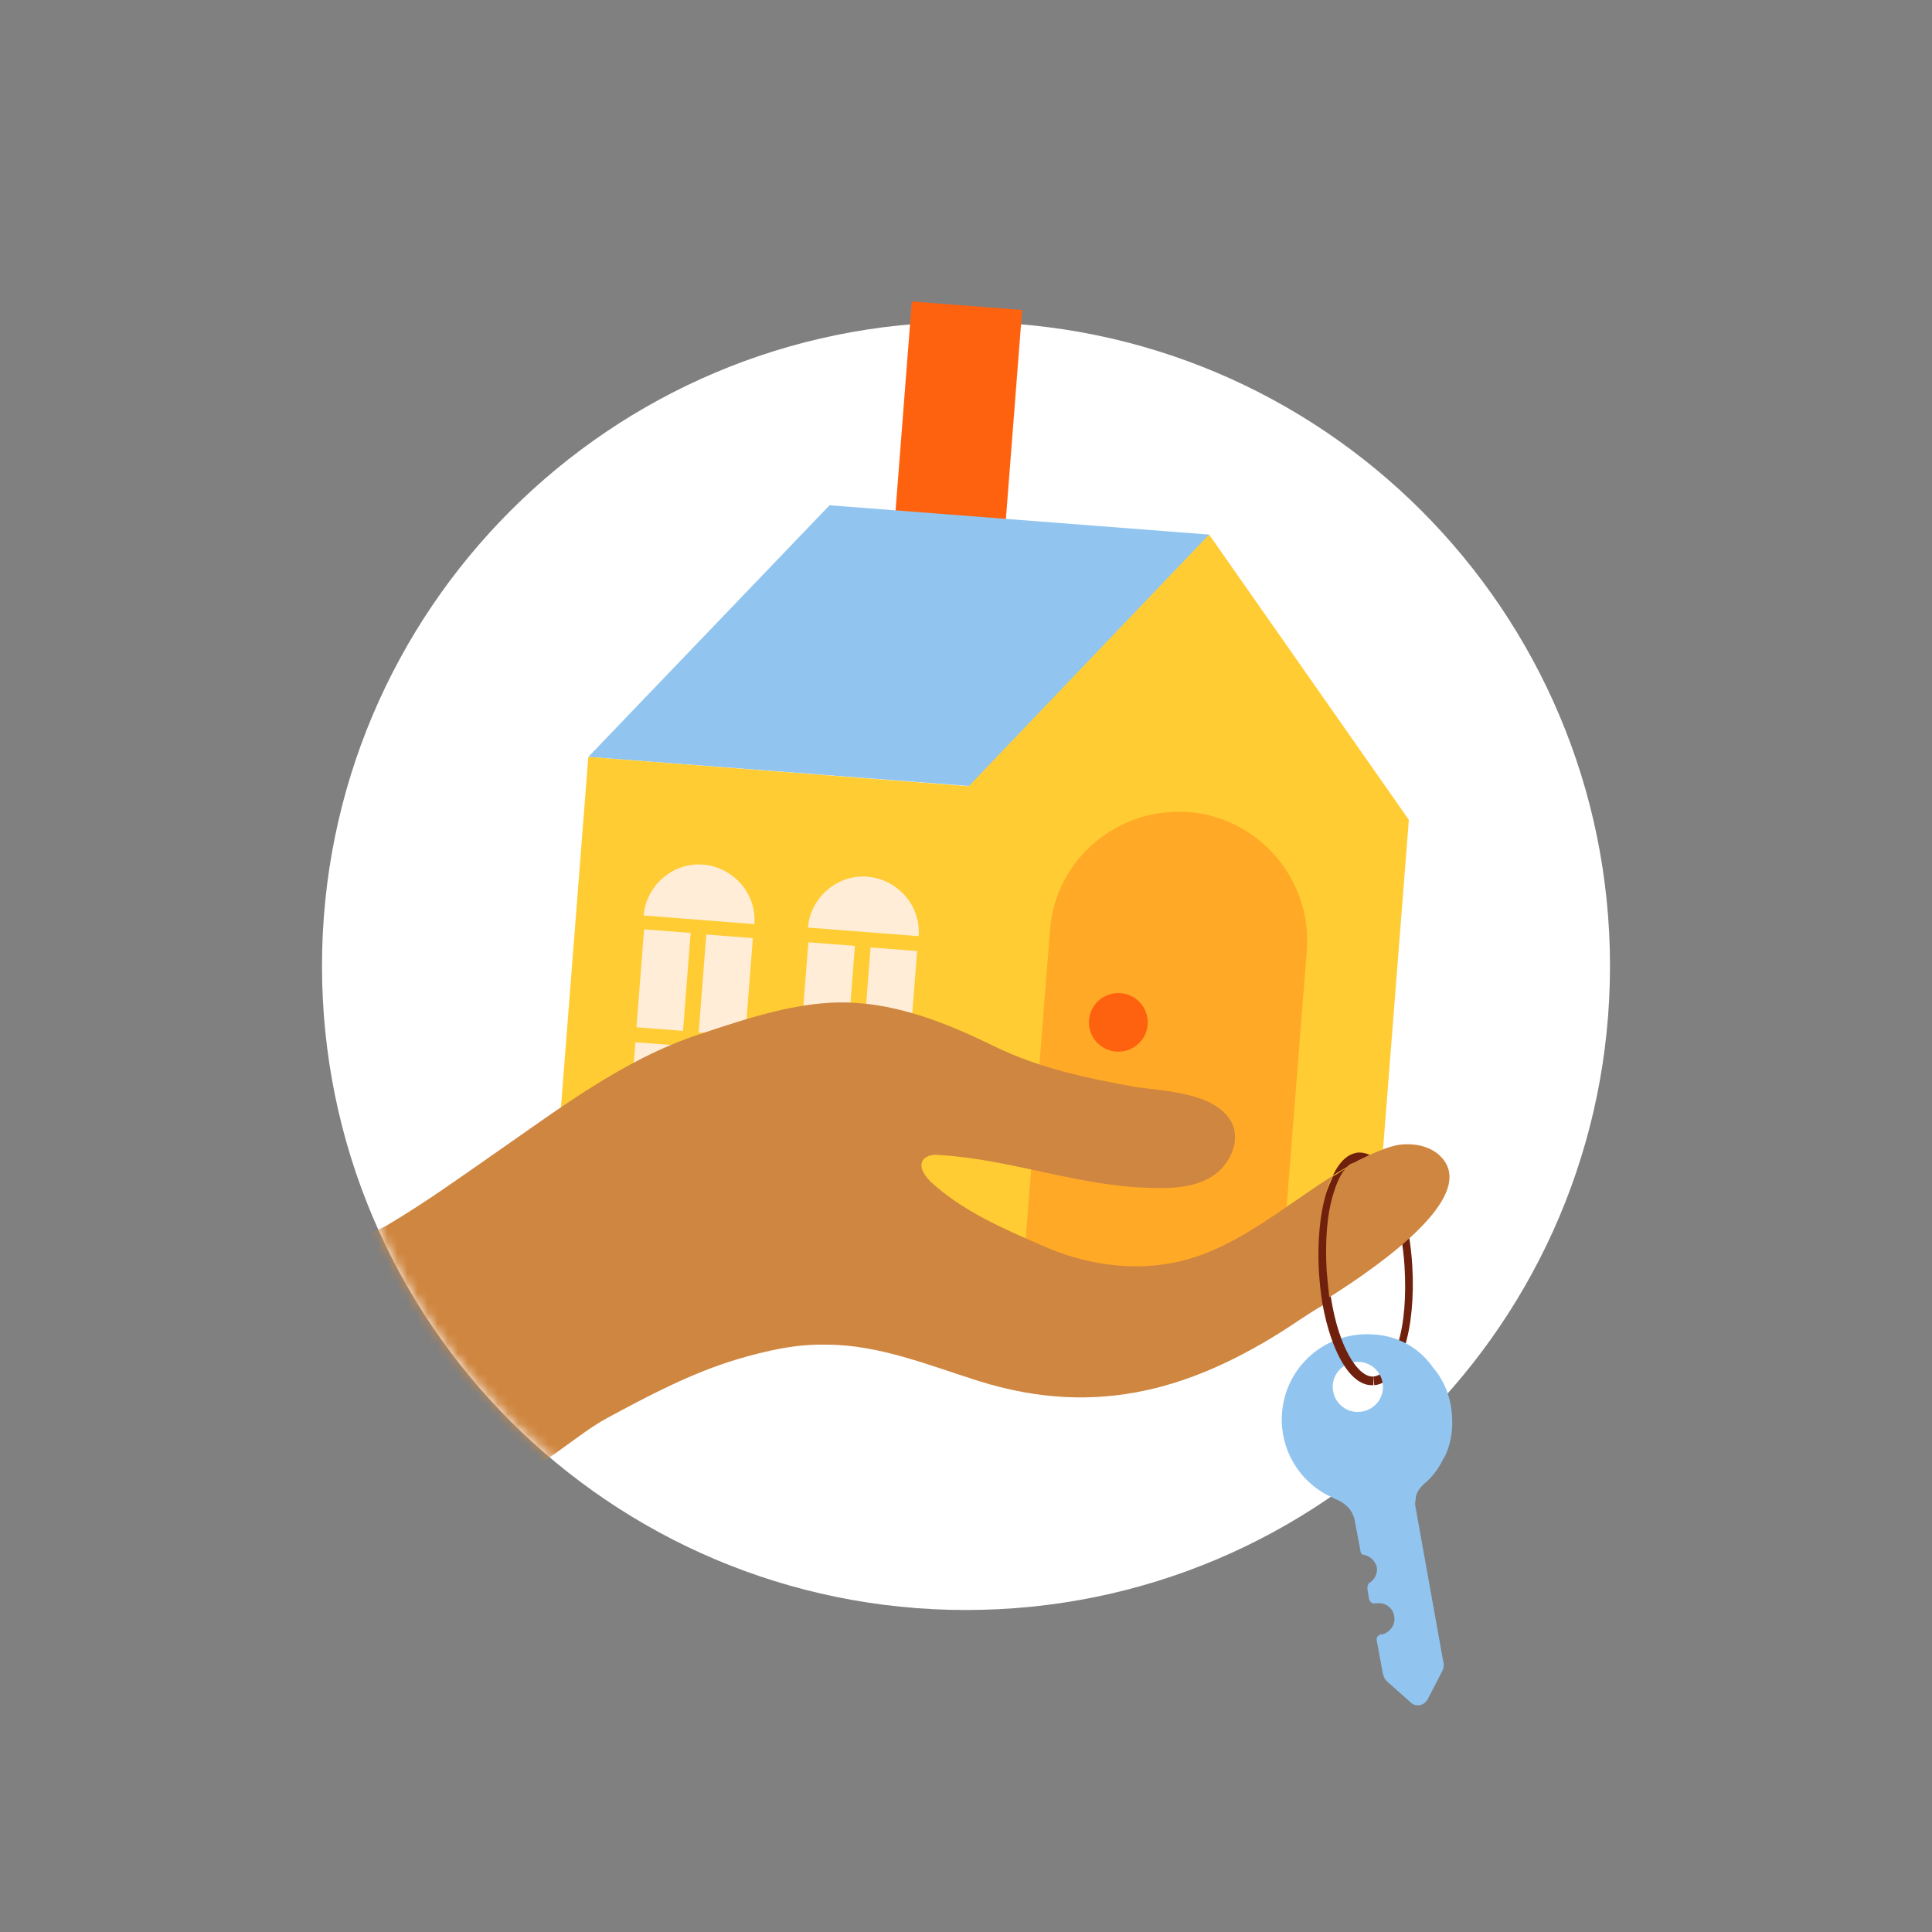 <svg width="192" height="192" viewBox="0 0 192 192" fill="none" xmlns="http://www.w3.org/2000/svg">
<rect x="0" y="0" width="192" height="192" fill="#808080" stroke="none"/>
<g clip-path="url(#clip0)">
<path fill-rule="evenodd" clip-rule="evenodd" d="M96 160C60.654 160 32 131.346 32 96C32 60.654 60.654 32 96 32C131.346 32 160 60.654 160 96C160 131.346 131.346 160 96 160Z" fill="white"/>
<mask id="mask0" mask-type="alpha" maskUnits="userSpaceOnUse" x="0" y="-64" width="192" height="256">
<path fill-rule="evenodd" clip-rule="evenodd" d="M96 160C60.654 160 32 131.346 32 96C0 96 0 96 0 96V-64H192V192H96V160Z" fill="white"/>
</mask>
<g mask="url(#mask0)">
<path d="M101.58 30.807L90.615 29.96L88.391 58.566L99.357 59.412L101.58 30.807Z" fill="#FF620F"/>
<path d="M58.465 75.222L82.439 50.213L120.161 53.125L102.202 78.562L58.465 75.222Z" fill="#91C5F0"/>
<path d="M140.01 81.474L120.161 53.125L96.273 78.133L58.465 75.222L54.857 121.471L92.664 124.383L129.355 127.209L136.917 120.957L140.01 81.474Z" fill="#FFCC33"/>
<path d="M118.099 80.703C111.053 80.189 104.866 85.413 104.351 92.436L101.773 125.154L127.293 127.123L129.871 94.406C130.386 87.383 125.059 81.217 118.099 80.703Z" fill="#FFA926"/>
<path d="M68.635 92.714L64.009 92.357L63.252 102.091L67.878 102.448L68.635 92.714Z" fill="#FFEDD7"/>
<path d="M74.819 93.229L70.192 92.872L69.436 102.606L74.062 102.963L74.819 93.229Z" fill="#FFEDD7"/>
<path d="M63.965 90.981C64.223 87.983 66.886 85.67 69.894 85.927C72.901 86.184 75.221 88.839 74.963 91.837L63.965 90.981Z" fill="#FFEDD7"/>
<path d="M84.959 93.999L80.333 93.642L79.576 103.376L84.202 103.733L84.959 93.999Z" fill="#FFEDD7"/>
<path d="M91.142 94.514L86.516 94.157L85.76 103.891L90.386 104.248L91.142 94.514Z" fill="#FFEDD7"/>
<path d="M67.77 103.934L63.144 103.577L62.388 113.311L67.014 113.668L67.77 103.934Z" fill="#FFEDD7"/>
<path d="M73.961 104.364L69.335 104.006L68.578 113.741L73.204 114.098L73.961 104.364Z" fill="#FFEDD7"/>
<path d="M84.101 105.133L79.475 104.776L78.719 114.511L83.345 114.868L84.101 105.133Z" fill="#FFEDD7"/>
<path d="M90.285 105.648L85.659 105.291L84.902 115.026L89.528 115.383L90.285 105.648Z" fill="#FFEDD7"/>
<path d="M80.291 92.18C80.549 89.182 83.213 86.869 86.22 87.126C89.227 87.383 91.547 90.038 91.29 93.036L80.291 92.18Z" fill="#FFEDD7"/>
<path d="M111.139 104.513C112.752 104.513 114.06 103.209 114.06 101.601C114.06 99.993 112.752 98.689 111.139 98.689C109.525 98.689 108.217 99.993 108.217 101.601C108.217 103.209 109.525 104.513 111.139 104.513Z" fill="#FF620F"/>
<path d="M136.573 137.658L136.487 136.802C137.432 136.716 138.292 135.603 138.893 133.633C139.58 131.492 139.752 128.751 139.58 125.839C139.323 121.642 138.12 117.874 136.573 116.246L137.174 115.647C138.893 117.446 140.096 121.385 140.354 125.839C140.526 128.837 140.268 131.749 139.58 133.89C138.979 136.202 137.862 137.573 136.573 137.658Z" fill="#70210D"/>
<path d="M136.315 132.605C131.417 132.348 127.379 136.202 127.379 141.084V141.17C127.379 141.17 127.379 141.17 127.379 141.255C127.465 144.681 129.527 147.593 132.535 148.878C132.62 148.964 132.792 148.964 132.878 149.049C133.308 149.221 133.652 149.477 133.995 149.82L134.081 149.906C134.339 150.248 134.511 150.591 134.597 150.933L135.198 154.102C135.198 154.359 135.37 154.531 135.628 154.531C136.229 154.702 136.659 155.13 136.831 155.73C136.917 156.329 136.659 156.929 136.143 157.271C135.972 157.357 135.886 157.614 135.886 157.871L136.058 158.899C136.143 159.241 136.401 159.412 136.745 159.327H136.917C137.69 159.241 138.463 159.841 138.549 160.612C138.721 161.382 138.206 162.153 137.432 162.41H137.26C136.917 162.496 136.745 162.753 136.831 163.095L137.432 166.35C137.518 166.607 137.604 166.864 137.776 167.035L140.182 169.176C140.698 169.69 141.557 169.519 141.901 168.834L143.361 166.007C143.447 165.75 143.533 165.493 143.447 165.236L140.698 149.906C140.612 149.563 140.612 149.306 140.698 148.964C140.698 148.878 140.698 148.878 140.698 148.792C140.783 148.278 141.127 147.85 141.471 147.508C142.33 146.822 143.018 145.88 143.447 144.938C143.447 144.938 143.447 144.853 143.533 144.853C144.135 143.653 144.392 142.283 144.306 140.827C144.221 139.029 143.619 137.401 142.588 136.117L142.502 136.031C141.127 133.975 138.893 132.691 136.315 132.605ZM137.432 138.001C137.346 139.371 136.143 140.399 134.769 140.313C133.394 140.228 132.363 139.029 132.449 137.658C132.535 136.288 133.737 135.26 135.112 135.346C136.487 135.431 137.518 136.63 137.432 138.001Z" fill="#91C5F0"/>
<path d="M131.847 118.302C132.019 117.788 132.191 117.274 132.449 116.846C127.293 120.101 122.481 124.383 116.552 125.496C112.17 126.353 107.616 125.582 103.577 123.783C99.624 122.07 95.672 120.358 92.493 117.446C91.891 116.846 91.29 115.99 91.719 115.304C92.063 114.79 92.836 114.705 93.438 114.79C100.484 115.219 107.186 117.874 114.232 118.045C116.38 118.131 118.614 118.045 120.419 116.932C122.223 115.818 123.34 113.334 122.395 111.536C120.762 108.538 115.693 108.453 112.857 108.024C108.045 107.168 103.233 106.14 98.851 103.999C94.297 101.772 89.485 99.802 84.329 99.631C79.346 99.46 74.104 101.258 69.464 102.8C61.903 105.284 55.372 110.337 48.928 114.79C45.49 117.189 42.139 119.587 38.53 121.728C36.898 122.67 34.406 123.355 33.031 124.554C32.086 125.325 31.656 126.353 32.086 127.894C32.43 129.179 33.203 130.293 33.976 131.32C35.695 133.804 37.327 136.202 39.046 138.686C41.022 141.598 44.717 147.764 48.67 147.508C52.365 147.336 57.091 142.626 60.356 140.913C64.48 138.686 68.691 136.459 73.245 135.089C76.166 134.232 79.088 133.547 82.181 133.633C87.337 133.633 92.321 135.688 97.219 137.23C109.162 140.998 119.044 138.001 129.183 131.149C129.699 130.806 130.472 130.293 131.503 129.693C131.331 128.751 131.246 127.723 131.16 126.61C130.988 123.355 131.246 120.529 131.847 118.302Z" fill="#CF8640"/>
<path d="M134.597 115.561C134.854 115.476 135.026 115.304 135.284 115.219C135.542 115.047 135.8 114.962 136.143 114.791C135.8 114.619 135.456 114.534 135.026 114.534C133.995 114.619 133.136 115.39 132.448 116.846C133.05 116.418 133.737 116.075 134.425 115.647C134.511 115.647 134.511 115.647 134.597 115.561Z" fill="#70210D"/>
<path d="M136.487 136.802C134.94 136.887 133.05 133.89 132.277 129.008C132.105 128.151 132.019 127.295 132.019 126.438C131.847 123.526 132.105 120.786 132.706 118.645C133.136 117.189 133.737 116.246 134.425 115.733C133.737 116.075 133.136 116.503 132.448 116.932C132.277 117.36 132.019 117.874 131.847 118.388C131.16 120.614 130.902 123.441 131.074 126.438C131.16 127.552 131.246 128.494 131.417 129.522C132.277 134.318 134.167 137.658 136.315 137.658C136.401 137.658 136.401 137.658 136.487 137.658V136.802Z" fill="#70210D"/>
<path d="M142.932 114.705C141.9 113.848 140.44 113.591 139.065 113.763C138.034 113.934 137.089 114.362 136.057 114.79C135.8 114.962 135.542 115.047 135.198 115.219C134.94 115.304 134.769 115.476 134.511 115.561C134.425 115.561 134.339 115.647 134.253 115.647C133.566 116.075 132.964 117.103 132.534 118.559C131.847 120.7 131.675 123.441 131.847 126.353C131.933 127.295 132.019 128.151 132.105 128.922C137.776 125.325 147.314 118.473 142.932 114.705Z" fill="#CF8640"/>
</g>
</g>
<defs>
<clipPath id="clip0">
<rect width="192" height="192" fill="white"/>
</clipPath>
</defs>
</svg>
